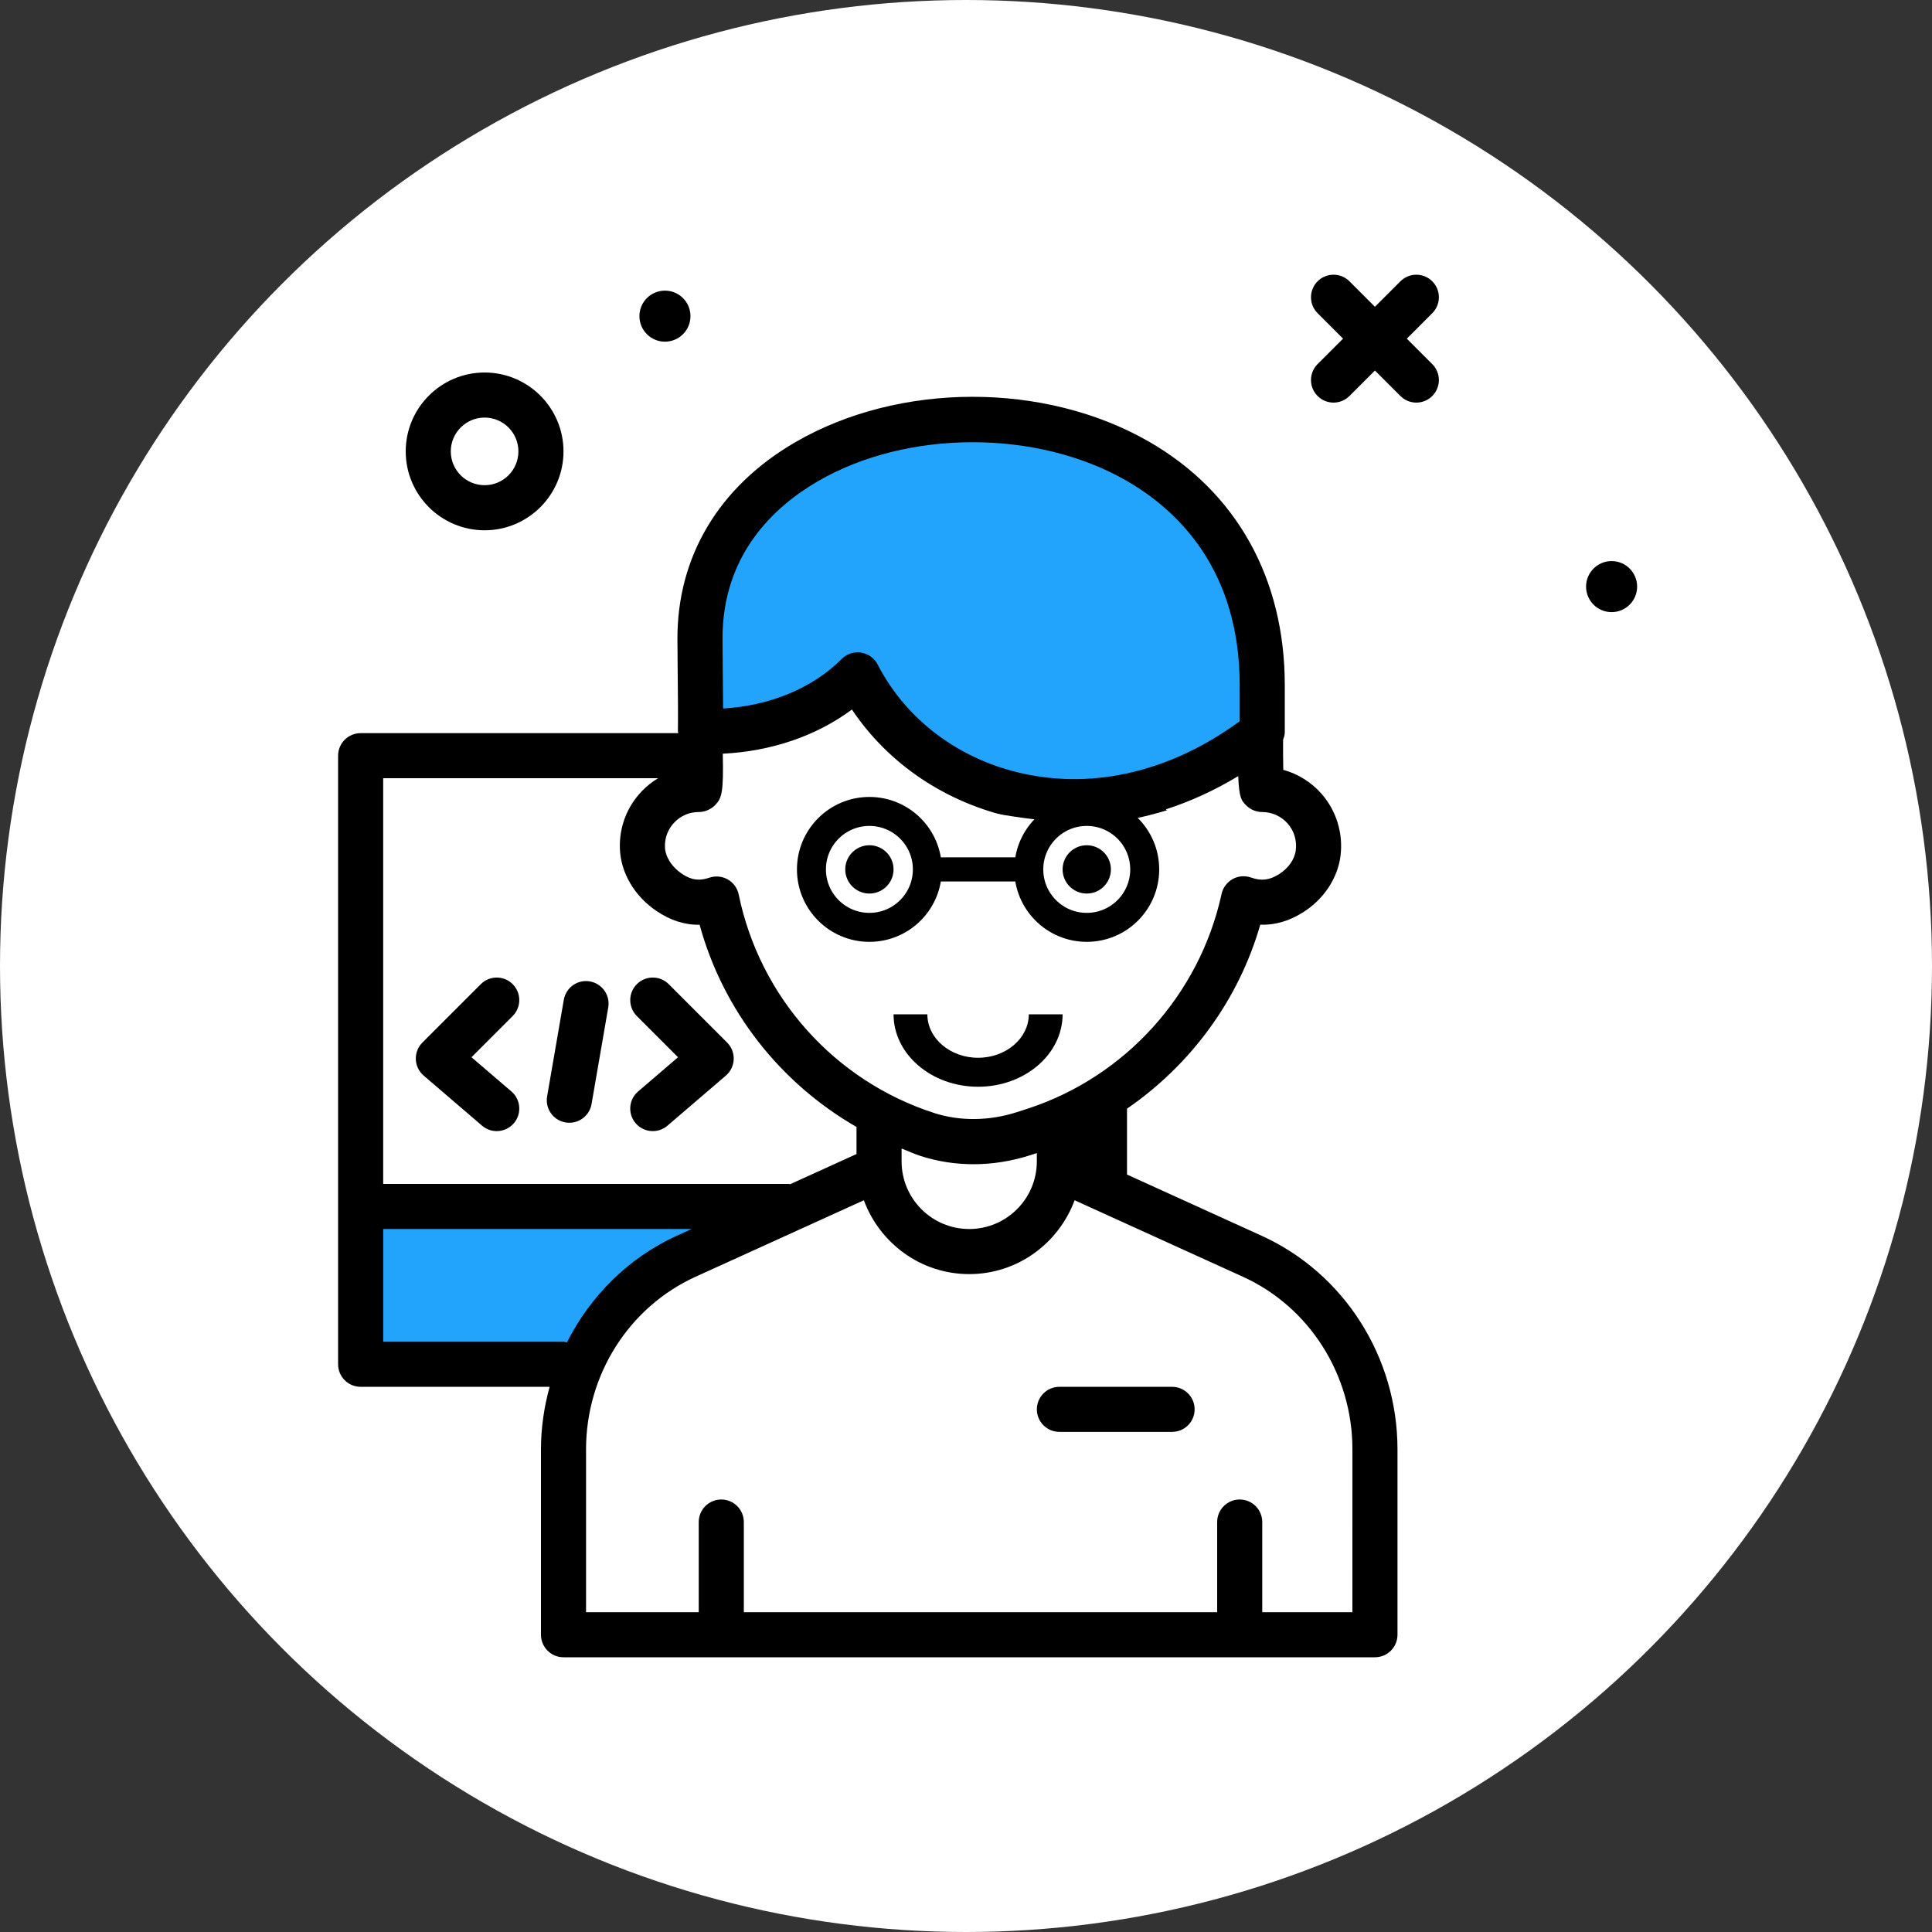 <?xml version="1.0" encoding="UTF-8"?> <svg xmlns="http://www.w3.org/2000/svg" width="80" height="80" viewBox="0 0 80 80" fill="none"><rect x="0" y="0" width="80" height="80" fill="#333333" stroke="none"/> <circle cx="40" cy="40" r="40" fill="white"></circle> <path d="M29 30.5V27L29.5 23L33 19.5L36 18L41 17.5L47 19L49.5 21.5L51 23.5L52 26.5V30L51 31.5L48 32.5L44.5 33L40 32.5L37 30L35 28.5L34 29L31 30L29 30.5Z" fill="#22A4FC"></path> <path d="M15 56.5V50H31L28 52L24.5 56.5H15Z" fill="#22A4FC"></path> <path d="M20.067 21.958C21.868 21.958 23.333 20.493 23.333 18.692C23.333 16.89 21.868 15.425 20.067 15.425C18.265 15.425 16.8 16.89 16.8 18.692C16.8 20.493 18.265 21.958 20.067 21.958ZM20.067 17.291C20.839 17.291 21.466 17.919 21.466 18.692C21.466 19.464 20.839 20.091 20.067 20.091C19.294 20.091 18.666 19.464 18.666 18.692C18.666 17.919 19.294 17.291 20.067 17.291Z" fill="black"></path> <path d="M66.733 25.347C67.316 25.347 67.79 24.874 67.79 24.29C67.79 23.707 67.317 23.233 66.733 23.233C66.149 23.233 65.676 23.707 65.676 24.29C65.676 24.874 66.149 25.347 66.733 25.347Z" fill="black"></path> <path d="M27.534 14.148C28.117 14.148 28.591 13.675 28.591 13.091C28.591 12.507 28.117 12.034 27.534 12.034C26.95 12.034 26.477 12.507 26.477 13.091C26.477 13.675 26.95 14.148 27.534 14.148Z" fill="black"></path> <path d="M54.559 16.397C54.741 16.579 54.98 16.671 55.218 16.671C55.457 16.671 55.696 16.579 55.878 16.397L56.933 15.342L57.988 16.397C58.17 16.579 58.409 16.671 58.647 16.671C58.886 16.671 59.125 16.579 59.307 16.397C59.672 16.033 59.672 15.442 59.307 15.077L58.253 14.023L59.307 12.968C59.672 12.604 59.672 12.013 59.307 11.648C58.943 11.284 58.352 11.284 57.988 11.648L56.933 12.703L55.878 11.648C55.514 11.284 54.923 11.284 54.559 11.648C54.194 12.013 54.194 12.604 54.559 12.968L55.613 14.023L54.559 15.077C54.194 15.442 54.194 16.032 54.559 16.397Z" fill="black"></path> <path d="M52.239 51.169L46.667 48.636V45.908C49.302 44.094 51.287 41.416 52.185 38.289C52.792 38.313 53.377 38.139 53.941 37.787C54.807 37.248 55.393 36.368 55.508 35.435C55.623 34.5 55.334 33.562 54.714 32.861C54.291 32.383 53.742 32.044 53.138 31.877C53.13 31.522 53.127 31.069 53.13 30.634C53.164 30.536 53.2 30.436 53.2 30.33V28.372C53.2 23.955 51.204 20.374 47.579 18.289C43.257 15.802 37.232 15.812 32.926 18.314C29.768 20.15 28.037 23.048 28.051 26.474L28.063 27.976C28.072 28.826 28.08 29.639 28.071 30.271C28.071 30.302 28.085 30.328 28.087 30.358H14.933C14.418 30.358 14 30.776 14 31.291V49.958V56.491C14 57.007 14.418 57.425 14.933 57.425H22.758C22.531 58.257 22.4 59.124 22.4 60.014V67.691C22.4 68.206 22.818 68.624 23.333 68.624H56.933C57.449 68.624 57.867 68.206 57.867 67.691V60.014C57.867 56.194 55.657 52.722 52.239 51.169ZM37.333 47.557C37.596 47.66 37.85 47.78 38.121 47.867C38.828 48.095 39.564 48.208 40.309 48.208C41.101 48.208 41.903 48.08 42.693 47.824L42.933 47.746V48.091C42.933 49.635 41.677 50.891 40.133 50.891C38.589 50.891 37.333 49.635 37.333 48.091V47.557ZM53.316 34.097C53.586 34.402 53.706 34.796 53.655 35.207C53.609 35.586 53.346 35.958 52.954 36.203C52.561 36.448 52.229 36.487 51.804 36.337C51.552 36.248 51.274 36.27 51.04 36.401C50.806 36.532 50.639 36.756 50.582 37.018C49.673 41.191 46.588 44.599 42.533 45.914L42.118 46.048C40.976 46.418 39.759 46.433 38.693 46.091C34.566 44.762 31.46 41.294 30.588 37.039C30.534 36.777 30.371 36.551 30.139 36.418C29.907 36.284 29.63 36.257 29.376 36.342C29.017 36.464 28.683 36.482 28.228 36.175C27.814 35.895 27.548 35.474 27.534 35.077C27.52 34.692 27.659 34.328 27.926 34.052C28.192 33.776 28.55 33.624 28.933 33.624C29.185 33.624 29.437 33.517 29.613 33.337C29.893 33.048 29.963 32.794 29.929 31.209C31.946 31.11 33.814 30.467 35.276 29.38C36.788 31.637 39.167 33.244 41.958 33.856C41.961 33.857 41.964 33.857 41.967 33.858C41.502 34.453 41.202 35.17 41.114 35.958H40.086C39.85 33.864 38.089 32.225 35.933 32.225C33.617 32.225 31.733 34.109 31.733 36.425C31.733 38.741 33.617 40.625 35.933 40.625C37.756 40.625 39.295 39.451 39.875 37.825H41.324C41.904 39.451 43.444 40.625 45.266 40.625C47.582 40.625 49.466 38.741 49.466 36.425C49.466 35.292 49.011 34.268 48.28 33.512C49.3 33.183 50.301 32.724 51.272 32.137C51.307 33.05 51.413 33.158 51.597 33.345C51.773 33.523 52.016 33.625 52.266 33.625C52.668 33.624 53.05 33.797 53.316 34.097ZM47.6 36.425C47.6 37.711 46.553 38.758 45.267 38.758C43.98 38.758 42.933 37.711 42.933 36.425C42.933 35.158 43.949 34.129 45.208 34.097C45.235 34.096 45.262 34.095 45.289 34.093C46.565 34.106 47.6 35.146 47.6 36.425ZM35.933 38.758C34.647 38.758 33.6 37.711 33.6 36.425C33.6 35.138 34.647 34.091 35.933 34.091C37.22 34.091 38.267 35.138 38.267 36.425C38.267 37.711 37.22 38.758 35.933 38.758ZM33.864 19.928C37.56 17.781 42.937 17.771 46.648 19.907C48.785 21.137 51.333 23.604 51.333 28.372V29.866C48.528 31.922 45.357 32.691 42.358 32.032C39.714 31.452 37.521 29.807 36.343 27.518C36.206 27.253 35.951 27.069 35.656 27.023C35.608 27.016 35.56 27.012 35.513 27.012C35.267 27.012 35.028 27.11 34.852 27.287C33.65 28.494 31.895 29.22 29.942 29.339C29.94 28.907 29.935 28.438 29.93 27.957L29.918 26.466C29.903 22.967 32.056 20.979 33.864 19.928ZM27.25 32.224C27.009 32.37 26.784 32.547 26.582 32.756C25.961 33.399 25.637 34.247 25.668 35.143C25.704 36.142 26.271 37.106 27.184 37.722C27.762 38.112 28.359 38.306 28.969 38.291C29.945 41.858 32.312 44.851 35.471 46.668C35.471 46.676 35.466 46.683 35.466 46.691V47.787L32.72 49.035C32.701 49.034 32.685 49.024 32.666 49.024H15.867V32.224L27.25 32.224ZM23.333 55.558H15.867V50.891H28.638L28.028 51.168C26.019 52.082 24.445 53.667 23.474 55.587C23.426 55.579 23.383 55.558 23.333 55.558ZM56 66.758H52.267V63.025C52.267 62.509 51.849 62.091 51.333 62.091C50.818 62.091 50.4 62.509 50.4 63.025V66.758H30.8V63.025C30.8 62.509 30.382 62.091 29.867 62.091C29.351 62.091 28.933 62.509 28.933 63.025V66.758H24.267V60.014C24.267 56.925 26.046 54.12 28.801 52.868L35.77 49.7C36.429 51.479 38.128 52.758 40.134 52.758C42.139 52.758 43.838 51.479 44.497 49.7L51.467 52.868C54.221 54.12 56.001 56.925 56.001 60.014L56 66.758Z" fill="black"></path> <path d="M45.267 37.358C45.783 37.358 46.201 36.94 46.201 36.425C46.201 35.909 45.783 35.491 45.267 35.491C44.752 35.491 44.334 35.909 44.334 36.425C44.334 36.94 44.752 37.358 45.267 37.358Z" fill="black"></path> <path d="M35.933 37.358C36.449 37.358 36.867 36.94 36.867 36.425C36.867 35.909 36.449 35.491 35.933 35.491C35.418 35.491 35 35.909 35 36.425C35 36.94 35.418 37.358 35.933 37.358Z" fill="black"></path> <path d="M48.534 57.425H43.867C43.352 57.425 42.934 57.843 42.934 58.358C42.934 58.874 43.352 59.291 43.867 59.291H48.534C49.049 59.291 49.467 58.874 49.467 58.358C49.467 57.843 49.049 57.425 48.534 57.425Z" fill="black"></path> <path d="M28.076 43.778L26.423 45.195C26.031 45.53 25.986 46.12 26.321 46.511C26.506 46.726 26.767 46.837 27.03 46.837C27.246 46.837 27.462 46.763 27.638 46.612L30.056 44.539C30.253 44.37 30.371 44.126 30.381 43.866C30.391 43.606 30.292 43.354 30.108 43.17L27.69 40.752C27.326 40.387 26.735 40.387 26.37 40.752C26.006 41.116 26.006 41.707 26.37 42.072L28.076 43.778Z" fill="black"></path> <path d="M19.961 46.612C20.137 46.763 20.353 46.837 20.568 46.837C20.831 46.837 21.093 46.726 21.277 46.511C21.613 46.12 21.568 45.53 21.176 45.195L19.523 43.778L21.229 42.072C21.593 41.707 21.593 41.116 21.229 40.752C20.864 40.387 20.273 40.387 19.909 40.752L17.491 43.17C17.307 43.354 17.208 43.606 17.218 43.866C17.228 44.126 17.346 44.37 17.544 44.539L19.961 46.612Z" fill="black"></path> <path d="M23.416 46.478C23.47 46.487 23.523 46.491 23.576 46.491C24.022 46.491 24.416 46.171 24.495 45.717L25.186 41.717C25.274 41.209 24.933 40.726 24.425 40.638C23.914 40.548 23.434 40.892 23.346 41.399L22.655 45.399C22.567 45.907 22.908 46.39 23.416 46.478Z" fill="black"></path> <path d="M40.5 45C42.43 45 44 43.654 44 42H42.6C42.6 42.992 41.658 43.8 40.5 43.8C39.342 43.8 38.4 42.992 38.4 42H37C37 43.654 38.57 45 40.5 45Z" fill="black"></path> <path d="M31 36.5L31.514 33.5L34.081 31L40.243 33.5C40.243 33.5 44.015 34.334 46.405 34C47.85 33.798 50 33 50 33L49.486 39L46.405 42L40.243 41L36.135 42L32.027 39.5L31 36.5Z" fill="white"></path> <circle cx="36" cy="36" r="2.4" stroke="black" stroke-width="1.2"></circle> <circle cx="45" cy="36" r="2.4" stroke="black" stroke-width="1.2"></circle> <path d="M38.5 36H42.5" stroke="black"></path> <circle cx="36" cy="36" r="1" fill="black"></circle> <circle cx="45" cy="36" r="1" fill="black"></circle> </svg> 